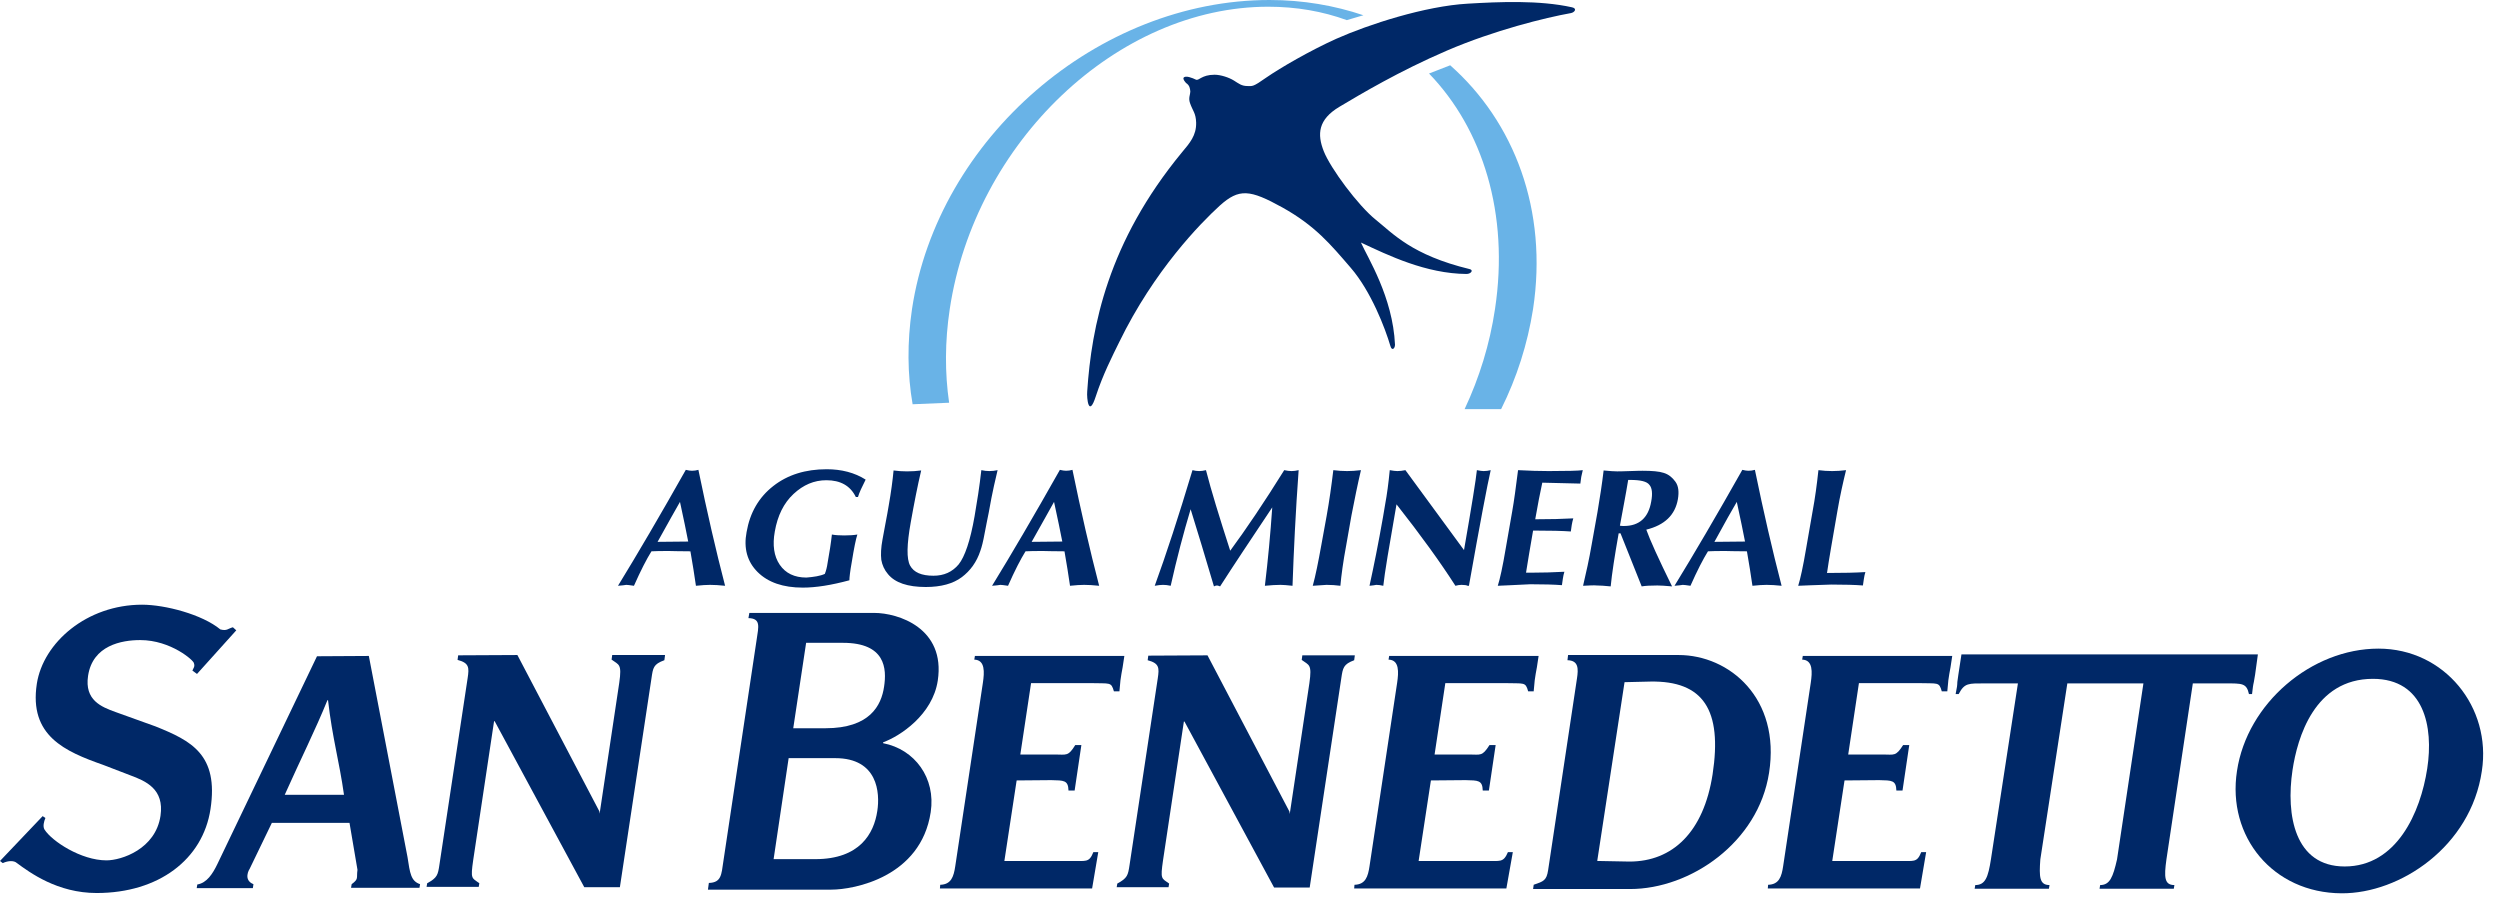 <?xml version="1.0" encoding="UTF-8"?> <svg xmlns="http://www.w3.org/2000/svg" xmlns:xlink="http://www.w3.org/1999/xlink" width="131" height="47" xml:space="preserve" overflow="hidden"><g><path d="M10.082 35.139 10.323 35.315 12.381 33.029 12.204 32.869C11.947 32.933 11.899 33.077 11.545 32.981 10.596 32.197 8.651 31.686 7.445 31.686 4.55 31.686 2.267 33.668 1.93 35.827 1.511 38.56 3.409 39.376 5.403 40.079L6.818 40.623C7.638 40.926 8.619 41.342 8.41 42.749 8.152 44.491 6.367 45.083 5.58 45.083 4.245 45.083 2.717 44.076 2.332 43.468 2.235 43.308 2.299 43.053 2.38 42.861L2.235 42.765 0 45.115 0.145 45.227C0.45 45.083 0.74 45.099 0.868 45.211 1.56 45.722 3.007 46.794 5.065 46.794 8.313 46.794 10.629 45.035 11.03 42.397 11.465 39.535 10.017 38.816 8.152 38.065L6.062 37.313C5.306 37.041 4.422 36.69 4.615 35.411 4.856 33.812 6.384 33.54 7.348 33.54 8.956 33.54 10.178 34.627 10.162 34.755 10.226 34.931 10.13 35.011 10.082 35.139Z" fill="#002867"></path><path d="M18.395 46.522 18.427 46.331C18.813 46.043 18.668 46.027 18.732 45.579L18.314 43.117 14.246 43.117 13.072 45.547C13.072 45.531 12.719 46.107 13.281 46.331L13.249 46.538 10.307 46.538 10.339 46.347C10.837 46.267 11.143 45.787 11.384 45.291L16.61 34.388 19.327 34.372 21.353 44.908C21.482 45.755 21.53 46.171 22.012 46.331L21.98 46.522 18.395 46.522ZM18.025 41.646C17.784 39.92 17.414 38.673 17.189 36.691L17.157 36.691C16.529 38.241 15.742 39.808 14.921 41.646L18.025 41.646Z" fill="#002867"></path><path d="M34.845 34.355 34.813 34.595C34.234 34.803 34.218 34.995 34.138 35.538L32.482 46.489 30.616 46.489 25.921 37.792 25.889 37.792 24.796 45.066C24.651 46.074 24.715 45.994 25.117 46.282L25.085 46.473 22.352 46.473 22.384 46.282C22.914 45.994 22.947 45.85 23.027 45.306L24.506 35.522C24.587 34.979 24.587 34.739 23.976 34.579L24.008 34.339 27.111 34.323 31.404 42.509 31.42 42.636 32.449 35.778C32.594 34.771 32.433 34.851 32.047 34.563L32.08 34.323 34.845 34.323 34.845 34.355Z" fill="#002867"></path><path d="M70.991 34.356 70.959 34.596C70.396 34.804 70.364 34.996 70.284 35.539L68.628 46.506 66.762 46.506 62.067 37.81 62.035 37.81 60.942 45.084C60.797 46.091 60.861 46.011 61.263 46.299L61.231 46.49 58.514 46.49 58.546 46.299C59.077 46.011 59.109 45.867 59.189 45.323L60.668 35.539C60.749 34.996 60.749 34.756 60.138 34.596L60.17 34.356 63.273 34.34 67.566 42.526 67.582 42.654 68.612 35.795C68.756 34.788 68.595 34.868 68.21 34.58L68.242 34.34 70.991 34.34 70.991 34.356Z" fill="#002867"></path><path d="M39.652 33.492C39.749 32.837 39.877 32.405 39.218 32.389L39.266 32.117 45.811 32.117C47.049 32.117 49.557 32.901 49.139 35.666 48.866 37.457 47.161 38.576 46.277 38.896L46.277 38.944C47.933 39.263 49.043 40.766 48.769 42.557 48.255 45.962 44.749 46.617 43.56 46.617L37.096 46.617 37.144 46.266C37.803 46.25 37.803 45.818 37.9 45.163L39.652 33.492ZM41.566 38.16 43.254 38.16C45.586 38.16 46.181 36.961 46.325 35.986 46.47 35.043 46.406 33.684 44.171 33.684L42.241 33.684 41.566 38.16ZM40.537 45.019 42.724 45.019C45.055 45.019 45.795 43.676 45.971 42.493 46.116 41.55 46.004 39.727 43.769 39.727L41.325 39.727 40.537 45.019Z" fill="#002867"></path><path d="M57.227 46.554 49.252 46.554 49.268 46.363C49.847 46.347 49.975 45.931 50.056 45.387L51.503 35.779C51.584 35.236 51.632 34.58 51.053 34.564L51.085 34.372 58.916 34.372C58.771 35.444 58.739 35.188 58.658 36.227L58.369 36.227C58.224 35.715 58.176 35.827 57.115 35.795L54.028 35.795 53.465 39.536 55.282 39.536C55.877 39.536 55.973 39.648 56.343 39.041L56.664 39.041 56.311 41.423 55.989 41.423C55.973 40.879 55.748 40.895 55.089 40.879L53.272 40.895 52.629 45.116 56.15 45.116C56.89 45.1 57.066 45.227 57.292 44.652L57.549 44.652 57.227 46.554Z" fill="#002867"></path><path d="M78.934 46.554 70.959 46.554 70.975 46.363C71.554 46.347 71.683 45.931 71.763 45.387L73.21 35.779C73.29 35.236 73.339 34.58 72.76 34.564L72.792 34.372 80.623 34.372C80.478 35.444 80.446 35.188 80.365 36.227L80.076 36.227C79.931 35.715 79.883 35.827 78.822 35.795L75.735 35.795 75.172 39.536 76.989 39.536C77.584 39.536 77.664 39.648 78.05 39.041L78.372 39.041 78.018 41.423 77.696 41.423C77.68 40.879 77.455 40.895 76.796 40.879L74.979 40.895 74.336 45.116 77.857 45.116C78.597 45.1 78.774 45.227 79.015 44.652L79.272 44.652 78.934 46.554Z" fill="#002867"></path><path d="M100.608 46.554 92.633 46.554 92.649 46.363C93.228 46.347 93.356 45.931 93.437 45.387L94.884 35.779C94.964 35.236 95.013 34.58 94.434 34.564L94.466 34.372 102.297 34.372C102.152 35.444 102.12 35.188 102.039 36.227L101.75 36.227C101.605 35.715 101.557 35.827 100.496 35.795L97.408 35.795 96.846 39.536 98.663 39.536C99.257 39.536 99.338 39.648 99.724 39.041L100.045 39.041 99.692 41.423 99.37 41.423C99.354 40.879 99.129 40.895 98.47 40.879L96.653 40.895 96.01 45.116 99.531 45.116C100.271 45.1 100.447 45.227 100.673 44.652L100.93 44.652 100.608 46.554Z" fill="#002867"></path><path d="M122.701 46.809C119.099 46.794 116.687 43.836 117.218 40.399 117.748 36.85 121.125 33.988 124.63 33.988 128.103 33.988 130.564 37.074 130.049 40.399 129.47 44.364 125.756 46.825 122.701 46.809ZM124.341 35.571C121.27 35.571 120.385 38.656 120.128 40.351 119.774 42.717 120.241 45.403 122.861 45.403 125.579 45.403 126.833 42.589 127.187 40.271 127.525 38.081 127.026 35.571 124.341 35.571Z" fill="#002867"></path><path d="M82.633 35.554C82.714 35.027 82.714 34.611 82.135 34.595L82.167 34.323 87.956 34.323C90.625 34.323 93.31 36.593 92.699 40.494 92.136 44.139 88.583 46.585 85.415 46.585L80.334 46.585 80.366 46.361C80.881 46.186 81.041 46.138 81.122 45.594L82.633 35.554ZM83.695 45.114 85.383 45.146C87.65 45.146 89.274 43.596 89.74 40.574 90.255 37.201 89.258 35.666 86.476 35.714L85.126 35.746 83.695 45.114Z" fill="#002867"></path><path d="M118.313 34.291 102.78 34.291 102.619 35.346C102.491 36.162 102.635 35.554 102.475 36.37L102.635 36.37C102.941 35.778 103.15 35.81 104.034 35.81L105.739 35.81 104.324 45.034C104.179 45.962 104.034 46.377 103.504 46.377L103.472 46.569 107.363 46.569 107.395 46.377C106.864 46.377 106.848 45.946 106.913 45.034L108.328 35.81 112.315 35.81 110.932 45.034C110.723 45.946 110.563 46.377 110.048 46.377L110.016 46.569 113.907 46.569 113.939 46.377C113.409 46.377 113.393 45.962 113.521 45.034L114.904 35.81 116.608 35.81C117.493 35.81 117.718 35.794 117.846 36.37L118.007 36.37C118.104 35.554 118.039 36.162 118.168 35.346L118.313 34.291Z" fill="#002867"></path><path d="M78.338 16.195C78.065 18.033 77.518 19.792 76.746 21.438L78.659 21.438C79.48 19.792 80.042 18.033 80.332 16.195 81.12 11.015 79.351 6.395 75.99 3.421L74.881 3.853C77.695 6.763 79.094 11.207 78.338 16.195Z" fill="#69B3E7"></path><path d="M49.767 16.195C51.085 7.434 58.562 0.352 66.457 0.352 67.92 0.352 69.303 0.592 70.573 1.055 70.863 0.975 71.152 0.879 71.442 0.799 69.93 0.288 68.274 0 66.521 0 57.533 0 49.139 7.242 47.789 16.195 47.532 17.937 47.548 19.616 47.821 21.183L49.734 21.103C49.509 19.552 49.509 17.905 49.767 16.195Z" fill="#69B3E7"></path><path d="M62.019 4.076C62.115 3.932 62.501 4.092 62.662 4.172 62.823 4.252 62.952 3.916 63.643 3.916 63.965 3.916 64.399 4.06 64.656 4.22 64.913 4.38 65.058 4.508 65.364 4.508 65.637 4.508 65.637 4.572 66.36 4.06 67.1 3.549 68.644 2.653 70.026 2.03 71.715 1.279 74.673 0.319 76.909 0.192 78.549 0.096 80.655-0 82.375 0.383 82.665 0.447 82.504 0.655 82.311 0.687 80.977 0.927 78.307 1.582 75.815 2.653 73.323 3.725 71.313 4.924 70.187 5.595 69.062 6.266 69.013 7.034 69.367 7.929 69.721 8.824 71.168 10.775 72.085 11.51 73.001 12.246 73.982 13.365 77.005 14.1 77.23 14.148 77.085 14.356 76.844 14.356 74.722 14.34 72.744 13.381 71.313 12.709 71.65 13.477 72.985 15.555 73.098 18.065 73.098 18.257 72.937 18.416 72.856 18.129 72.583 17.201 71.844 15.267 70.782 14.036 69.721 12.805 68.917 11.83 67.197 10.871 65.492 9.927 64.929 9.864 63.916 10.775 62.919 11.686 60.475 14.164 58.642 17.937 58.289 18.656 57.79 19.631 57.42 20.767 57.05 21.918 56.938 20.878 56.97 20.511 57.195 17.122 58.047 12.693 61.939 7.977 62.341 7.497 62.694 7.098 62.678 6.426 62.662 5.915 62.501 5.819 62.357 5.403 62.26 5.131 62.373 4.956 62.373 4.796 62.357 4.636 62.341 4.476 62.148 4.348 62.067 4.252 61.987 4.156 62.019 4.076Z" fill="#002867"></path><path d="M32.383 30.695C33.412 29.017 34.602 26.986 35.936 24.62 36.065 24.652 36.178 24.668 36.258 24.668 36.37 24.668 36.483 24.652 36.596 24.62 37.046 26.81 37.512 28.841 37.995 30.695 37.689 30.663 37.432 30.647 37.207 30.647 37.014 30.647 36.773 30.663 36.467 30.695 36.387 30.136 36.29 29.528 36.178 28.889 35.566 28.889 35.197 28.873 35.084 28.873 34.666 28.873 34.361 28.873 34.136 28.889 33.878 29.304 33.573 29.896 33.219 30.695 33.01 30.663 32.865 30.647 32.817 30.647 32.737 30.663 32.576 30.679 32.383 30.695ZM34.457 28.393 36.065 28.377 36.065 28.393C35.968 27.882 35.824 27.194 35.631 26.299 35.406 26.683 35.02 27.386 34.457 28.393Z" fill="#002867" fill-rule="evenodd"></path><path d="M43.221 30.072C43.286 29.912 43.334 29.72 43.366 29.496 43.463 28.953 43.543 28.457 43.591 28.009 43.752 28.041 43.977 28.057 44.234 28.057 44.508 28.057 44.749 28.041 44.926 28.009 44.846 28.249 44.749 28.729 44.636 29.432 44.54 29.96 44.508 30.28 44.508 30.407 43.559 30.663 42.755 30.791 42.064 30.791 41.035 30.791 40.247 30.519 39.7 29.976 39.153 29.432 38.96 28.729 39.121 27.881 39.298 26.858 39.764 26.059 40.52 25.468 41.276 24.876 42.209 24.588 43.318 24.588 44.09 24.588 44.781 24.764 45.36 25.132 45.167 25.515 45.022 25.819 44.958 26.043L44.846 26.043C44.556 25.451 44.041 25.164 43.302 25.164 42.659 25.164 42.096 25.404 41.581 25.883 41.067 26.363 40.745 27.018 40.6 27.85 40.472 28.553 40.552 29.145 40.858 29.592 41.163 30.04 41.63 30.264 42.257 30.264 42.643 30.232 42.98 30.184 43.221 30.072Z" fill="#002867" fill-rule="evenodd"></path><path d="M46.823 24.652C47.048 24.684 47.289 24.7 47.53 24.7 47.788 24.7 48.029 24.684 48.27 24.652 48.077 25.468 47.9 26.379 47.723 27.37 47.514 28.537 47.498 29.288 47.691 29.64 47.884 29.992 48.286 30.168 48.913 30.168 49.46 30.168 49.894 29.976 50.232 29.576 50.553 29.177 50.843 28.345 51.068 27.05 51.196 26.315 51.325 25.5 51.422 24.636 51.566 24.668 51.711 24.684 51.84 24.684 51.984 24.684 52.129 24.668 52.274 24.636 52.129 25.26 52.016 25.739 51.952 26.091 51.888 26.443 51.84 26.715 51.807 26.874 51.759 27.13 51.679 27.482 51.598 27.93 51.518 28.377 51.438 28.681 51.373 28.857 51.18 29.448 50.843 29.912 50.392 30.248 49.942 30.583 49.315 30.759 48.511 30.759 47.562 30.759 46.903 30.535 46.533 30.088 46.34 29.864 46.228 29.608 46.18 29.336 46.147 29.049 46.163 28.697 46.244 28.265 46.26 28.169 46.308 27.913 46.389 27.482 46.469 27.05 46.533 26.73 46.566 26.507 46.694 25.787 46.775 25.164 46.823 24.652Z" fill="#002867" fill-rule="evenodd"></path><path d="M51.984 30.695C53.014 29.017 54.203 26.986 55.538 24.62 55.667 24.652 55.779 24.668 55.859 24.668 55.972 24.668 56.085 24.652 56.197 24.62 56.647 26.81 57.114 28.841 57.596 30.695 57.291 30.663 57.033 30.647 56.808 30.647 56.615 30.647 56.374 30.663 56.069 30.695 55.988 30.136 55.892 29.528 55.779 28.889 55.168 28.889 54.798 28.873 54.686 28.873 54.268 28.873 53.962 28.873 53.737 28.889 53.48 29.304 53.174 29.896 52.821 30.695 52.611 30.663 52.467 30.647 52.419 30.647 52.338 30.663 52.193 30.679 51.984 30.695ZM54.059 28.393 55.667 28.377 55.667 28.393C55.57 27.882 55.425 27.194 55.232 26.299 55.023 26.683 54.621 27.386 54.059 28.393Z" fill="#002867" fill-rule="evenodd"></path><path d="M61.344 30.695C61.199 30.663 61.071 30.647 60.942 30.647 60.829 30.647 60.685 30.663 60.508 30.695 61.103 29.065 61.762 27.05 62.486 24.636 62.598 24.668 62.727 24.684 62.839 24.684 62.936 24.684 63.064 24.668 63.193 24.636 63.466 25.707 63.901 27.114 64.463 28.857 65.299 27.722 66.248 26.315 67.293 24.636 67.438 24.668 67.567 24.684 67.679 24.684 67.792 24.684 67.92 24.668 68.049 24.636 67.888 26.842 67.792 28.873 67.728 30.695 67.438 30.663 67.229 30.647 67.1 30.647 66.875 30.647 66.602 30.663 66.28 30.695 66.441 29.352 66.57 27.994 66.666 26.587 65.557 28.249 64.64 29.624 63.933 30.727 63.852 30.695 63.804 30.679 63.772 30.679 63.724 30.679 63.675 30.695 63.611 30.727 63.161 29.209 62.759 27.866 62.389 26.683 62.019 27.913 61.666 29.256 61.344 30.695Z" fill="#002867" fill-rule="evenodd"></path><path d="M68.789 30.695C68.934 30.168 69.079 29.448 69.239 28.553L69.513 27.05C69.657 26.251 69.77 25.436 69.866 24.636 70.108 24.668 70.349 24.684 70.59 24.684 70.799 24.684 71.04 24.668 71.314 24.636 71.137 25.388 70.976 26.187 70.815 27.018L70.542 28.569C70.381 29.432 70.284 30.152 70.236 30.695 69.995 30.663 69.754 30.647 69.513 30.647 69.287 30.663 69.046 30.679 68.789 30.695Z" fill="#002867" fill-rule="evenodd"></path><path d="M71.762 30.695C71.987 29.672 72.228 28.473 72.469 27.098L72.582 26.427C72.678 25.915 72.759 25.308 72.823 24.636 72.984 24.668 73.129 24.684 73.225 24.684 73.354 24.684 73.482 24.668 73.643 24.636 74.447 25.739 75.476 27.13 76.714 28.825 77.116 26.523 77.341 25.116 77.389 24.636 77.55 24.668 77.663 24.684 77.743 24.684 77.872 24.684 77.984 24.668 78.113 24.636 77.936 25.404 77.55 27.434 76.972 30.695L76.907 30.695C76.843 30.663 76.73 30.647 76.585 30.647 76.489 30.647 76.376 30.663 76.264 30.695 75.476 29.464 74.447 28.041 73.177 26.427 72.791 28.633 72.55 30.056 72.485 30.695 72.341 30.663 72.228 30.647 72.115 30.647 72.051 30.663 71.922 30.679 71.762 30.695Z" fill="#002867" fill-rule="evenodd"></path><path d="M78.484 30.695C78.597 30.343 78.742 29.688 78.902 28.729L79.24 26.794C79.337 26.251 79.433 25.532 79.546 24.636 80.124 24.668 80.671 24.684 81.153 24.684 82.118 24.684 82.713 24.668 82.938 24.636 82.906 24.796 82.874 24.908 82.858 24.988 82.842 25.084 82.826 25.196 82.81 25.34 81.62 25.308 80.945 25.292 80.816 25.292 80.703 25.819 80.575 26.459 80.446 27.21 81.234 27.21 81.893 27.194 82.44 27.162 82.408 27.274 82.376 27.402 82.359 27.514 82.343 27.61 82.327 27.722 82.311 27.85 81.893 27.818 81.234 27.802 80.334 27.802 80.189 28.649 80.06 29.384 79.964 30.008L80.269 30.008C80.816 30.008 81.379 29.992 81.974 29.96 81.941 30.072 81.909 30.2 81.893 30.328 81.877 30.455 81.861 30.567 81.845 30.663 81.443 30.631 80.88 30.615 80.189 30.615 79.32 30.663 78.742 30.679 78.484 30.695Z" fill="#002867" fill-rule="evenodd"></path><path d="M82.953 30.695C83.114 30.008 83.275 29.288 83.403 28.537L83.709 26.827C83.838 26.059 83.95 25.34 84.03 24.652 84.352 24.684 84.577 24.7 84.738 24.7 84.802 24.7 85.027 24.7 85.413 24.684 85.799 24.668 86.024 24.668 86.073 24.668 86.571 24.668 86.941 24.7 87.182 24.78 87.439 24.86 87.632 25.02 87.793 25.244 87.954 25.468 87.986 25.771 87.922 26.155 87.777 26.986 87.23 27.514 86.266 27.754 86.458 28.297 86.909 29.288 87.616 30.727 87.262 30.695 87.005 30.679 86.844 30.679 86.491 30.679 86.217 30.695 86.024 30.727 85.703 29.928 85.333 29.001 84.915 27.946L84.818 27.946C84.609 29.129 84.465 30.056 84.4 30.727 84.079 30.695 83.838 30.679 83.677 30.679 83.516 30.663 83.275 30.679 82.953 30.695ZM84.883 27.546C84.963 27.562 85.027 27.562 85.092 27.562 85.896 27.562 86.378 27.13 86.523 26.283 86.603 25.867 86.571 25.564 86.426 25.404 86.298 25.228 85.96 25.148 85.413 25.148L85.317 25.148C85.188 25.947 85.027 26.747 84.883 27.546Z" fill="#002867" fill-rule="evenodd"></path><path d="M87.744 30.695C88.773 29.017 89.963 26.986 91.298 24.62 91.426 24.652 91.539 24.668 91.619 24.668 91.732 24.668 91.844 24.652 91.957 24.62 92.407 26.81 92.874 28.841 93.356 30.695 93.05 30.663 92.793 30.647 92.568 30.647 92.375 30.647 92.134 30.663 91.828 30.695 91.748 30.136 91.651 29.528 91.539 28.889 90.928 28.889 90.558 28.873 90.445 28.873 90.027 28.873 89.722 28.873 89.497 28.889 89.24 29.304 88.934 29.896 88.58 30.695 88.371 30.663 88.227 30.647 88.178 30.647 88.098 30.663 87.953 30.679 87.744 30.695ZM89.835 28.393 91.442 28.377 91.442 28.393C91.346 27.882 91.201 27.194 91.008 26.299 90.783 26.683 90.381 27.386 89.835 28.393Z" fill="#002867" fill-rule="evenodd"></path><path d="M94.225 30.695C94.337 30.343 94.482 29.688 94.643 28.729L94.98 26.794C95.109 26.107 95.205 25.388 95.286 24.636 95.527 24.668 95.768 24.684 96.009 24.684 96.234 24.684 96.476 24.668 96.733 24.636 96.572 25.292 96.411 26.011 96.283 26.762 96.025 28.249 95.832 29.336 95.736 30.024 96.588 30.024 97.264 30.008 97.746 29.976 97.714 30.088 97.682 30.216 97.666 30.343 97.65 30.471 97.633 30.583 97.617 30.679 97.215 30.647 96.653 30.631 95.961 30.631 95.061 30.663 94.482 30.679 94.225 30.695Z" fill="#002867" fill-rule="evenodd"></path></g></svg> 